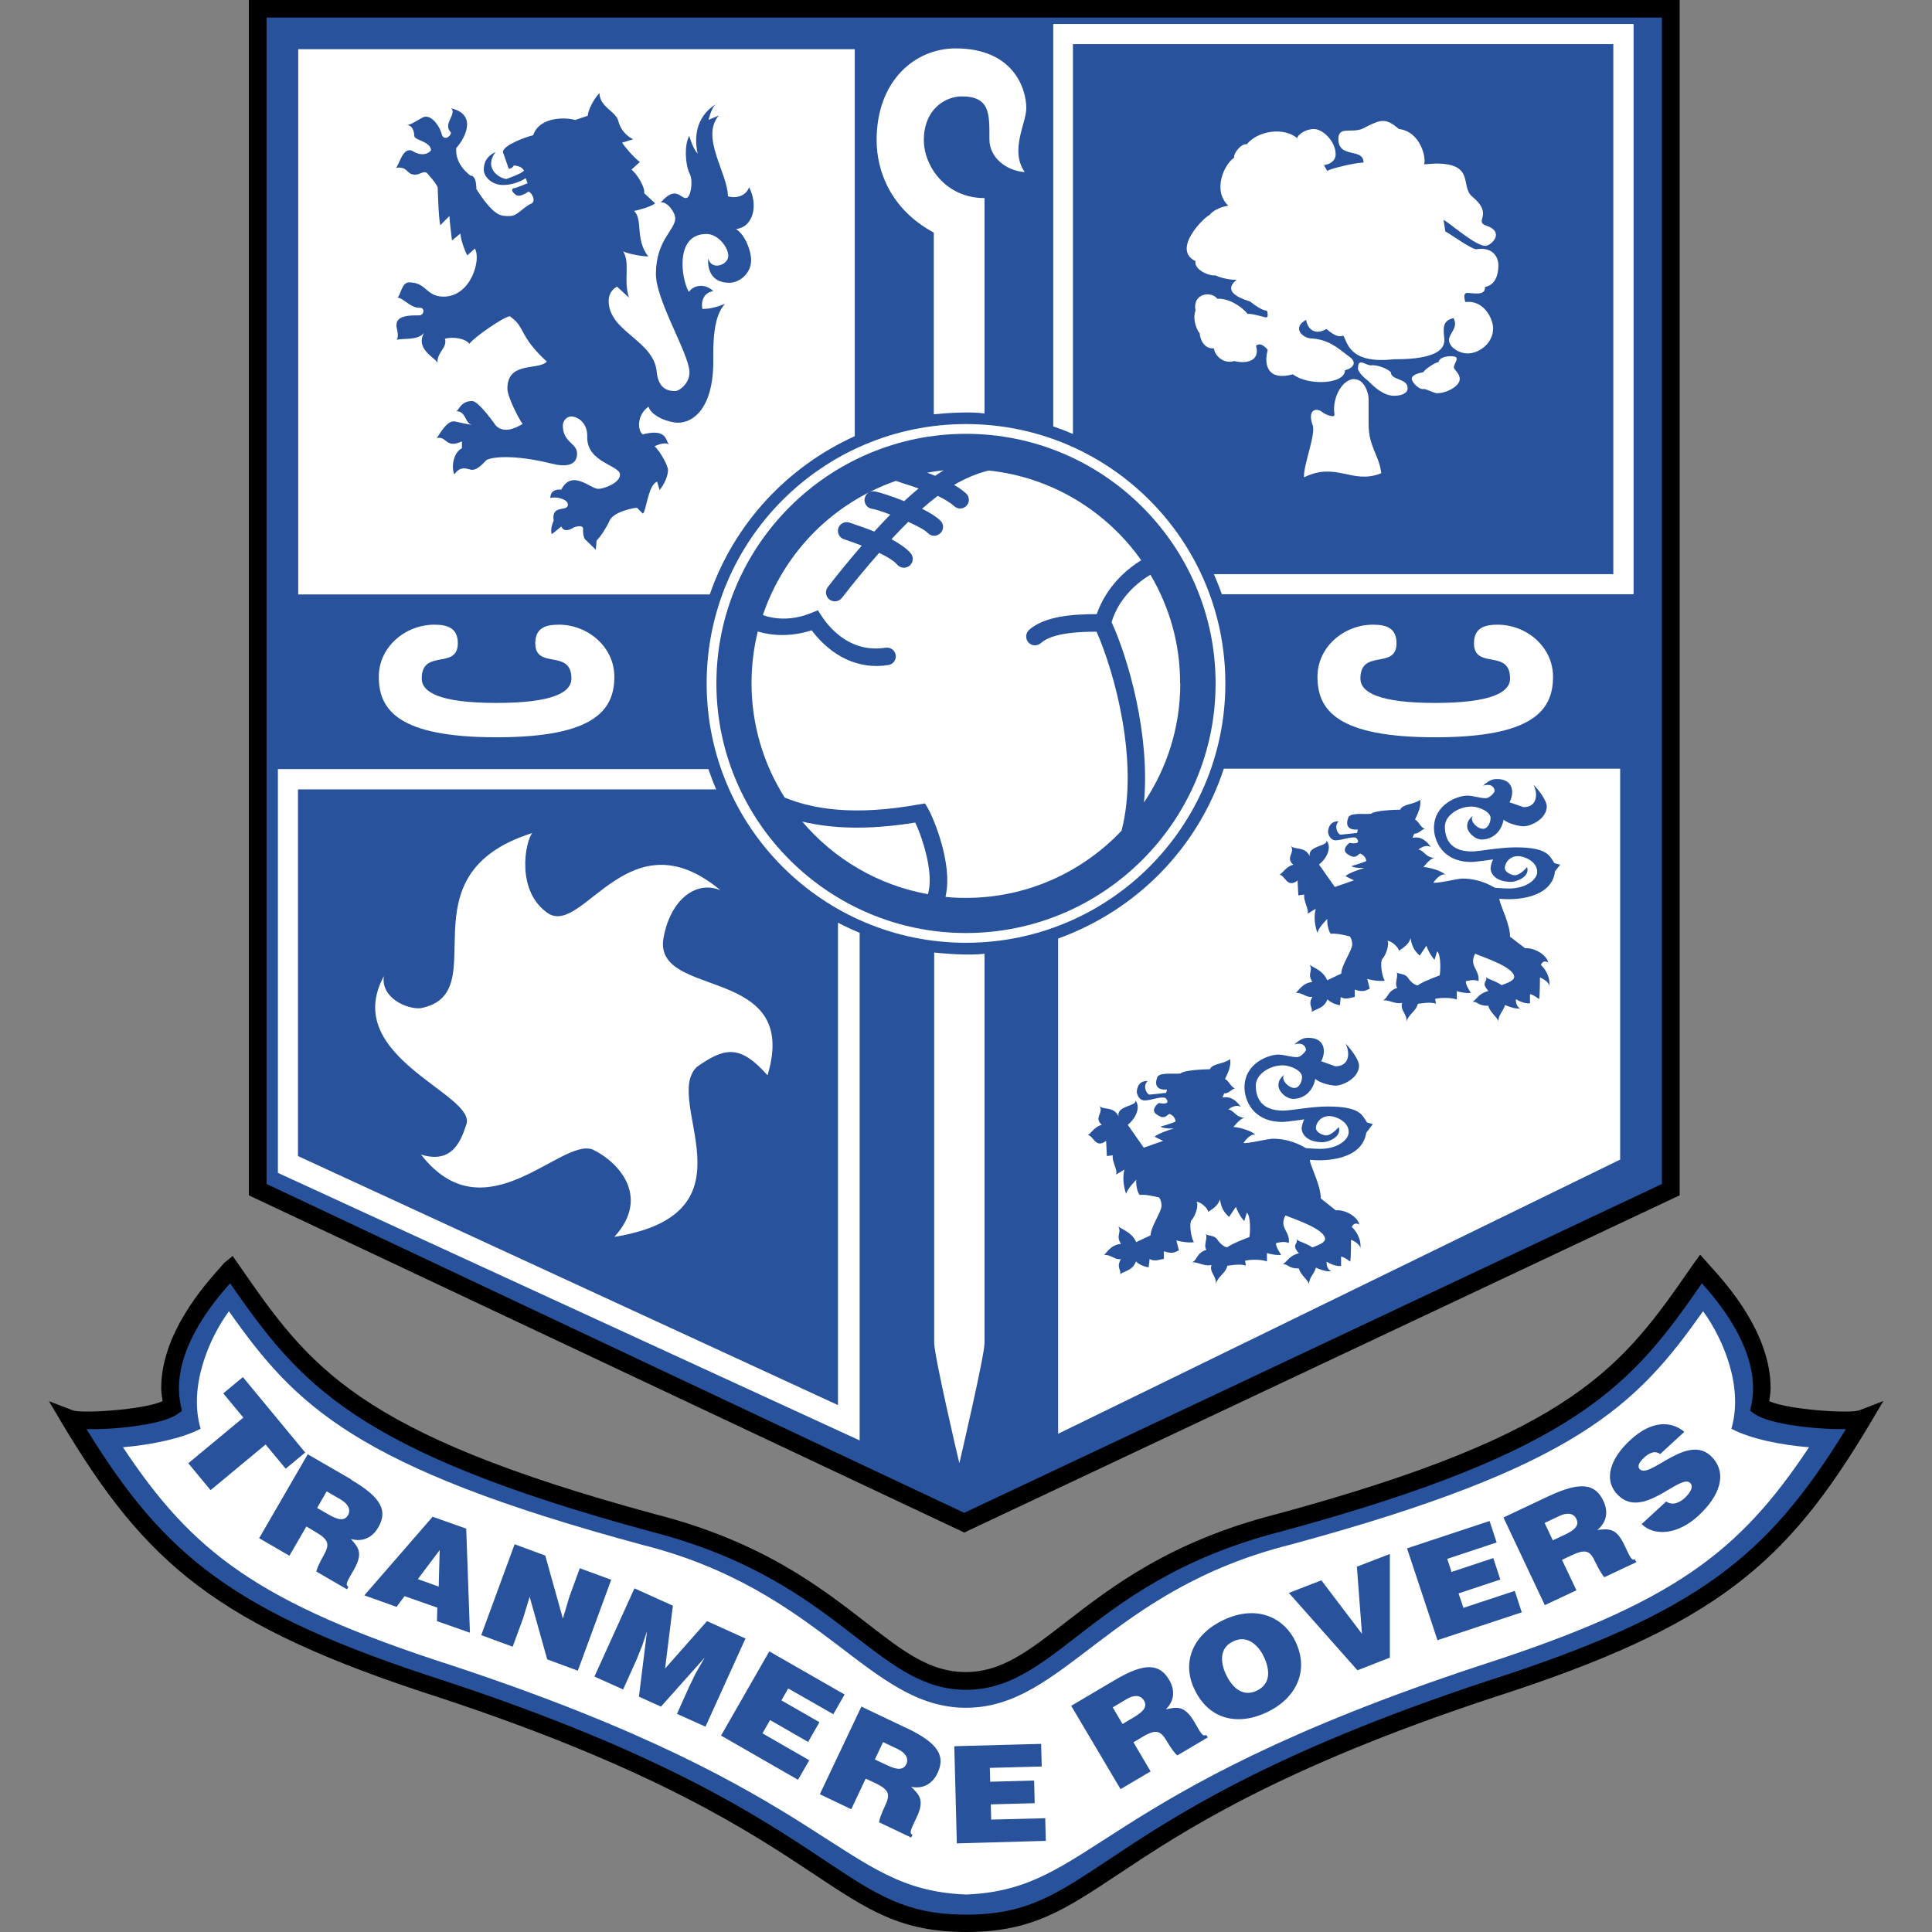 <?xml version="1.0" encoding="utf-8"?>
<svg xmlns="http://www.w3.org/2000/svg" height="99" viewBox="0 0 99 99" width="99">
  <rect x="0" y="0" width="99" height="99" fill="#808080" stroke="none"/>
  <defs>
    <style>.d{fill:#28539c;}.d,.e,.f,.g{stroke-width:0px;}.d,.e,.g{fill-rule:evenodd;}.e,.f{fill:#fff;}.g{fill:#000;}.h{opacity:0;}</style>
  </defs>
  <g id="a">
    <g class="h">
      <rect class="f" height="99" width="99" x="0" y="-.05"/>
    </g>
  </g>
  <g id="b">
    <path class="g" d="M85.61,0H12.75v61.25l36.66,17.28,36.66-17.28V0h-.45Z"/>
    <path class="g" d="M95.26,72.27c-.44.17-3.6-.02-4.6-.47.03-.22.07-.45.07-.67,0-2.82-2.25-5.33-3.06-6.22l-.55-.62-.39.54c-3.59,5.18-5.96,8.6-21.33,12.76-5.43,1.39-8.42,3.7-10.82,5.56-1.9,1.47-3.27,2.53-5.1,2.53s-3.2-1.06-5.09-2.53c-2.4-1.86-5.39-4.17-10.82-5.56-15.36-4.16-17.73-7.58-21.32-12.76l-.33-.47-.44.36-.16.19c-.8.89-3.06,3.4-3.06,6.22,0,.22.04.45.07.67-1,.45-4.15.64-4.6.47l-1.22-.47.66,1.12c4.29,7.17,7.86,10.38,19.39,14.08,11.05,3.65,15.91,6.89,19.14,9.03,2.78,1.85,4.46,2.97,7.81,2.97s5.02-1.12,7.81-2.97c3.22-2.14,8.09-5.38,19.14-9.03,11.53-3.7,15.1-6.9,19.38-14.08l.67-1.13-1.24.48h0Z"/>
    <path class="d" d="M89.92,72.46l-.24-.17.06-.29c.06-.28.09-.57.09-.86,0-2.31-1.78-4.44-2.62-5.38-3.55,5.12-6.27,8.58-21.57,12.72-5.26,1.35-8.16,3.6-10.49,5.4-1.96,1.52-3.51,2.71-5.65,2.71s-3.69-1.2-5.65-2.71c-2.34-1.81-5.24-4.05-10.5-5.4-15.28-4.14-18-7.61-21.56-12.72-.84.95-2.62,3.07-2.62,5.39,0,.28.03.57.09.86l.06.29-.24.17c-.74.53-3.18.8-4.65.76,4.01,6.5,7.51,9.42,18.41,12.92,11.17,3.69,16.1,6.97,19.36,9.14,2.73,1.82,4.24,2.82,7.31,2.82s4.57-1,7.31-2.82c3.26-2.17,8.19-5.45,19.36-9.14,10.9-3.5,14.4-6.42,18.41-12.92-1.47.03-3.9-.24-4.65-.76h0Z"/>
    <path class="e" d="M49.5,87.51c5,0,7.32-6.03,16.63-8.36,14.7-3.98,17.74-7.15,21.14-11.96,1.03,1.41,2.08,3.88,1.45,6.02.95.52,2.63.85,3.98.95-3.56,5.34-6.86,7.97-16.91,11.2-19.83,6.55-19.76,11.46-26.29,11.72-6.53-.26-6.46-5.16-26.29-11.72-10.05-3.23-13.36-5.86-16.91-11.2,1.35-.11,3.03-.44,3.98-.95-.63-2.14.42-4.61,1.45-6.02,3.4,4.82,6.45,7.99,21.14,11.96,9.3,2.33,11.63,8.36,16.63,8.36h0Z"/>
    <path class="d" d="M12.45,70.57l3.19,3.86-1,.83-1.03-1.24-2.82,2.34-1.14-1.38,2.82-2.34-1.03-1.24,1-.83ZM18,75.81l-2.23-1.29-2.49,4.3,1.55.9.87-1.5.47.28c.72.42.72.66.4,1.23-.22.38-.34.68-.36.8l1.57.91.07-.13c-.18-.11-.05-.29.27-.85.5-.87.26-1.15-.14-1.6.63.18,1.12-.1,1.4-.59.49-.84.19-1.52-1.38-2.44h0ZM17.83,77.64c-.17.3-.49.26-.97-.02l-.61-.35.49-.85.72.42c.36.21.54.51.37.81h0ZM24.08,83.66l-.19-5.33-1.72-.61-3.5,4.03,1.65.59.41-.55,1.68.59-.02.69,1.68.59h0ZM21.41,80.92l1.12-1.49-.05,1.87-1.06-.38h0ZM28.85,82.92l.32-1.08.54-1.48,1.61.59-1.71,4.66-1.57-.58-.9-3.21-.33,1.09-.54,1.47-1.61-.59,1.71-4.66,1.57.58.9,3.22h0ZM30.46,85.91l2.05-4.52,1.97.89-.4,3.22,2.15-2.43,1.97.89-2.05,4.52-1.46-.66.62-1.38.34-.7.45-.78h-.01s-2.22,2.49-2.22,2.49l-1.13-.51.41-3.31h-.01s-.23.69-.23.69l-.29.72-.69,1.53-1.47-.66ZM36.95,88.93l2.47-4.31,3.86,2.21-.58,1.01-2.31-1.32-.35.61,1.95,1.12-.58,1.01-1.95-1.12-.39.68,2.4,1.38-.58,1-3.95-2.27h0ZM49.03,94.44l-.13-4.96,4.45-.12.03,1.16-2.66.07.02.71,2.25-.06.03,1.16-2.25.06.02.78,2.77-.07.03,1.16-4.56.13h0ZM66.39,84.13c.72,1.53-.01,2.92-1.47,3.61-1.55.73-3,.34-3.72-1.19-.67-1.41-.04-2.82,1.5-3.54,1.77-.83,3.14-.06,3.69,1.12h0ZM62.82,85.8c.27.58.8,1.2,1.57.84.7-.33.72-1.01.37-1.75-.29-.61-.87-1.13-1.57-.78-.74.34-.64,1.12-.37,1.69ZM66.03,81.63l1.68-.65,2.08,2.74-.26-3.44,1.69-.65v5.31s-1.66.65-1.66.65l-3.52-3.97h0ZM73.66,84.05l-1.56-4.71,4.23-1.4.36,1.1-2.53.84.22.67,2.14-.71.36,1.1-2.14.71.25.74,2.63-.87.36,1.1-4.33,1.43h0ZM85.07,74.51c-.12-.09-.28-.12-.42-.07-.14.04-.27.13-.4.25-.29.27-.35.46-.23.59.51.55,2.5-1.93,3.72-.6.78.84.39,1.97-.71,2.99-1.06.98-2.26,1.06-2.91.43l1.26-1.16c.14.1.32.13.48.09.16-.04.33-.14.46-.26.33-.31.46-.6.3-.77-.51-.55-2.46,1.96-3.75.57-.72-.77-.34-1.84.66-2.77,1.11-1.03,2.1-.99,2.78-.43l-1.25,1.15h0ZM46.47,88.56l-2.33-1.11-2.13,4.49,1.61.77.74-1.57.49.23c.75.36.77.6.49,1.19-.19.4-.29.7-.29.82l1.64.78.07-.14c-.19-.09-.08-.28.2-.87.43-.9.16-1.17-.27-1.59.64.13,1.1-.18,1.35-.7.41-.87.06-1.53-1.58-2.31h0ZM46.44,90.4c-.15.31-.47.3-.97.06l-.64-.3.42-.89.76.36c.37.18.58.46.43.78h0ZM61.81,88.9c-.18.11-.28-.09-.6-.65-.51-.86-.87-.79-1.47-.66.47-.46.46-1.02.17-1.51-.49-.83-1.24-.91-2.8.02l-2.22,1.31,2.53,4.27,1.54-.91-.88-1.49.47-.28c.72-.43.93-.3,1.26.25.22.38.42.63.52.7l1.56-.92-.08-.13h0ZM58.13,87.98l-.61.36-.5-.85.72-.43c.36-.21.7-.22.88.08.18.3-.01.55-.49.84h0ZM83.79,79.9c-.19.09-.26-.12-.54-.7-.42-.91-.79-.87-1.4-.8.51-.42.56-.97.31-1.49-.41-.87-1.14-1.02-2.79-.25l-2.33,1.1,2.12,4.49,1.62-.76-.74-1.56.49-.23c.76-.36.96-.22,1.23.37.19.4.37.67.45.75l1.64-.77-.07-.14ZM80.21,78.63l-.64.3-.42-.89.76-.36c.38-.18.72-.16.87.16.15.32-.07.55-.57.79h0ZM85.16,60.68V.9H13.66v59.77c.51.24,35.37,16.68,35.75,16.85l35.75-16.85Z"/>
    <path class="e" d="M54.99,22.24c-.33-.14-.67-.27-1.02-.39V1.23h29.74v29.22h-21.1c-.12-.35-.26-.69-.41-1.03h20.47V2.26h-27.69v19.98h0,0ZM43.8,22.35c-3.46,1.57-6.18,4.49-7.43,8.11H15.28V2.52h28.52v19.83h0ZM44.05,47.8c-.38-.16-.75-.33-1.11-.52v24.72l-27.67-12.76v-18.79h21.43c-.15-.34-.28-.69-.4-1.04H14.24v20.69l29.81,13.71v-26.01ZM54.23,48.09c4.01-1.45,7.15-4.64,8.48-8.7h20.31v20.03l-28.8,14.05v-25.38h0ZM25.44,37.78c5,0,6.04-1.38,6.04-3.1,0-1.55-1.38-2.67-2.84-2.67-.69,0-1.21.17-1.21.95,0,1.38,1.85.26,1.85,1.81,0,.69-.9,1.25-3.84,1.25s-3.83-.56-3.83-1.25c0-1.55,1.85-.43,1.85-1.81,0-.77-.52-.95-1.2-.95-1.47,0-2.85,1.12-2.85,2.67,0,1.72,1.04,3.1,6.03,3.1h0ZM73.54,37.78c-5,0-6.03-1.38-6.03-3.1,0-1.55,1.38-2.67,2.84-2.67.69,0,1.21.17,1.21.95,0,1.38-1.85.26-1.85,1.81,0,.69.91,1.25,3.83,1.25s3.84-.56,3.84-1.25c0-1.55-1.85-.43-1.85-1.81,0-.77.52-.95,1.21-.95,1.47,0,2.84,1.12,2.84,2.67,0,1.72-1.03,3.1-6.04,3.1ZM50.45,48.88v19.93c0,.65-1.21,5.82-1.29,6.17-.09-.35-1.29-5.52-1.29-6.17v-20c.39.04,1.74.17,2.59.06h0ZM50.45,21.18v-11.03c-1.99,0-3.11-1.64-3.11-2.97,0-1.6,1.12-2.24,1.94-2.24,1.47,0,1.42.91,1.42,2.2,0,.91.82,1.6,1.81,1.68-.78-1.12.08-2.5.08-3.28,0-1.03-.69-3.06-3.62-3.06-2.07,0-4.05,1.64-4.05,4.7,0,1.55.69,3.53,2.93,4.74v9.31c.67-.07,1.96-.15,2.59-.04h0Z"/>
    <path class="e" d="M66.48,7.09c-.69-.6-2.03-.39-2.59.3-.3-.04-.69.47-.65.69-.52.35-1.12,1.68-.3,2.46-.74.13-.95.47-.95.47-.26.09-1.98,1.77-.73,2.37-.09.43.69.78,1.03.73.22.13.86.26,1.08.22-.13.13-.86.65.69,1.12,0,0,.56.47.86.47,0,0,.13.39-.08.34-.18-.04-.74-.21-.91-.17-.3-.39-.99-.82-1.55-.78-.34-.43-1.29-.26-1.12.6-.17.47.08,1.03.21,1.16.04.43.3.82.73.78.05.39.52.82,1.04.65.69.17,1.34-.04,1.12-.78,0,0,.22-.26.6.21-.22.82.04,1.6,1.29,1.25.77.6,2.67.52,2.67-.21.39-.09.69-.39.17-.73-.56-.43-1.04-.86-1.94-.9-.43-.04-.95-.56-.22-.95.04.34.35.86,1.04.47.17.13.52.47.86.34.22.3.26,1.47,2.59,1.21.99,0,2.76-.08,2.58-1.12-.04-.47-.09-.86.48-.99.3.56-.35.82-.21,1.25.08.26.47.56.95.56.52,0,1.29-.47,1.29-1.29,0-.47-.47-1.47-1.42-1.34,0,0-.17-.47.09-.47.3,0,.95.17.91-.3.65-.13.69-.86.69-1.12,0-.39-.26-.95-1.12-.82-.22.04-1.46-.86-1.6-.91l-.09-.6c.43.26,1.64,1.34,2.15,1.34.26,0,1.04-.69.04-1.04-.65-.21.39-.56-.69-1.46-.69-.52.17-1.72-1.9-1.72l-.6.04c.13-.3-.17-1.68-1.29-1.81-.69-.6-.95-.47-1.72-.09-.6.39-1.38-.13-1.38.6,0,1.03,1.29.43,1.29,1.21-.39,0-1.68.3-1.86.43l-.17-.3c.3-.04.6-.21.6-.56,0-.65-.65-1.29-1.12-1.29-.34,0-.78.22-.86.48h0Z"/>
    <path class="e" d="M69.41,19.42c-.64,0-1.16.99-1.03,1.81.04.21-.43.04-.65-.13-.26-.21-.74-.13-.48.65.22.43-.47,2.07-.43,2.71,1.68-.82,2.46.39,3.96-.21-.13-.99-.65-1.34-.65-2.54v-1.29c0-.26-.21-.99-.73-.99h0ZM69.58,18.86c0,.22.39.56.52.65.3.3.78.77,1.34.77.3,0,.69-.09.69-.39,0-.52-.86-.39-.86-.82-.17-.17-.69-.39-.99-.35-.26.04-.69-.43-.69.13ZM74.41,18.25c-.69,0-.69.3-.69.3-.22.04-.73.39-.78.52-.21.04-.6.13-.6.34,0,.17.39.6.65.52.3.09.52.22.65.22.47,0,1.16-.35,1.16-.73,0-.3-.3-.47-.3-.6,0-.21.38-.56-.09-.56h0Z"/>
    <path class="d" d="M37.69,11.74c.95-.09,1.16-1.29.69-2.15-.04.21-.39.65-1.08.47,0-1.17-1.42-3.02-.47-4.14l-.52.22s.17-.78.47-.86c-.47.26-1.38.99-1.03,2.59-.26-.26-.43-.91-.43-.91-.26.47-.21,1.42,0,1.9.22.34.09,1.29-.17,1.29-.3,0-.52-.65-1.29.22.35-.04.74.52.74.82,0,.6-.99,1.12-.99,2.85,0,.63.36,1.54.75,2.44.46,1.06.97,2.09.97,2.61,0,.56-.52.95-.73.95-.35,0-.86-.09-.95-.99-.1-1.17-1.37-1.74-2.05-2.56-.24-.31-.41-.64-.41-1.06,0-.56.43-.74.43-.74l.61.56c-.3-.91.08-1.77-.3-2.37.26.13.95.26,1.29.26-.69-.86-.26-1.9-.73-2.33.22-.04.86-.21,1.08-.39l-.56-.52c.05-.3-.34-.95-.65-1.21l.43-.39c-.26-.17-.82-.82-.91-.99l.56-.17c-.13-.08-.6-.3-.77-.99-.17-.47-.95-.69-.95-1.38-.3.3-.6.9-.6,1.16l-.65.22c-.39-.13-1.81-.22-2.15.78-.39.09-1.55.52-1.55.86l.3.86s.17,0,.26-.17c0,0,.38,0,.52.26-.13.17-.9.43-.9.43-.26,0-1.21-.47-.56-1.38-.26.13-.6.35-.6.91,0,.34.39.78.99.78.39,0,.82-.13,1.16-.35l.09.26s-.6.26-.73.26c0,0-.18.09.09.3.17.17.43.04.69-.13.17.04.39.47.17.6-.47.21-.73.65-1.12.65-.43,0-.77.09-1.72-1.38,0-.39-.08-.69-.3-.69,0,0-.82-.56-.73-1.42.3-.3,1.21-1.68-.26-2.03.3.3-.43.78-.04,1.21.13.09-.26.52-.43.17-.08-.39-.47-.99-.86-.95-.17,0-.69.43-.95.43.39,0,.39.56.39.56,0,.22.82.26.86.73,0,0-.3.43-.95.04-.52-.26-.69.78-.86.86.65-.09.52.35.99.35.26,0,.43-.21.6-.09,0,0,.56.6.56.78,0,0,.04,1.55.13,1.9l.47-.47c0,.21.13,1.25.13,1.25l.43-.35c.04.48.35,1.12.35,1.12l.39-.35c.34.52-.18,2.46-1.6,2.46-.91,0-.86-.73-1.77-.73-.39,0-.43.69-.6.78.3,0,.69.56,1.16.52.26,0,.22.39-.04.39-.43,0-.98,0-1.13.32-.03.07-.04.16-.04.24,0,0,.17.6,0,.69.47-.09,1.08.04,1.42-.35-.48.86.64,1.29.69,1.55-.05-.56.52-.78.38-1.25.43-.13,1.08,0,1.25.26.12-.19.9-.78,1.5-1.14.23-.14.44-.25.57-.28.14.1.24.19.33.28.41.45.36.94,1.57,2.05-.43.47-2.02-.04-2.02,1.38,0,.43.6,1.59.78,1.81-.69.43-1.12.35-1.38.08,0,0-.86-1.25-1.21-1.25-.6,0-.69.52-.82.52.56,0,.43.69.86.69-.35,0-.82-.17-.99-.17-.39,0-.8.8-.86.86.52-.13.43.56,1.29.17v.35c-.43.21-.56.95-.39,1.34.3-.43.6-.3.78-.26.35.13.69-.3.86-.47.26-.17,1.42-.3,3.32.17.65.17,1.33.17,1.33-.52,0-.52-.73-.56-.73-1.42,0-.26.21-.47.43-.47.3,0,.86.3.82,1.08,0,1.29,1.68,1.42,1.68,1.9,0,.43-.82.73-1.12.73-.39,0-1.34-1.03-1.89.04,0,0-.56-.09-.56.43.26-.09.9.04.9.34,0,.39-.86-.04-.73.82,0,0-.21.47-.09.69l.48-.39c.17.39.65.04.65.04,0,0,.47-.17.47.08,0,0-.04.48.17.6l.48.47.04-.47c.22-.22.52-.69.65-.99.17-.48,1.25-.69,1.42-.69l.3.3c.17-.09.26-1.46.73-1.64l.13.43c.17-.21.43-.65.43-1.03,0-.21-.39-.95-.69-1.21.26-.13.6-.21.73-.09-.17-.3-.17-.82-1.34-.52-.3-.26-.26-1.03.3-1.42.17.52,1.08.82,1.51.82.78,0,1.81-.73,1.81-3.15,0-.49-.02-1.34.16-2.05.09-.35.23-.66.44-.89-.43.17-.77.26-1.16.26-.09-.52.17-.86.56-.91-.34-.35-.95-.39-1.25.04-.39-.65-.74-2.97.9-2.97.6,0,1.12.69,1.12,1.12,0,.47-.86.78-1.03.13-.04.52.13,1.25,1.08,1.25.52,0,1.12-.47,1.12-1.16,0-.47-.3-1.29-.77-1.59h0Z"/>
    <path class="e" d="M27.26,42.69c-6.81,2.16-1.81,8.19-5.69,8.97-.69.08-2.07-.52-1.9-1.64-2.24,4.14,4.74,6.04,4.23,7.59-.26.78-.69,2.07-2.33,1.55,3.28,4.22,7.15-.86,8.79-.26,1.29.6,3.02,2.41,1.12,4.48,7.5-1.21,2.42-6.98,4.23-8.71,1.47-1.04,2.24-1.12,3.62.43,1.72-5.69-5.78-3.88-5.34-6.98.35-2.07,1.72-3.02,2.93-2.5-4.65-3.88-6.98,2.24-8.79,1.21-1.73-1.12-1.21-3.71-.86-4.14h0Z"/>
    <path class="d" d="M70.05,57.99l.3-.39-.3-.08c-.26-.39-.34-.82-2.03-.82-.82,0-1.9.21-2.24.21-.39,0-1.43-.04-1.43-1.29,0-.56.69-1.03,1.38-1.03.38,0,.99.26.99.6,0,.21-.13.56-.39.56-.3,0-.73-.43-.52-.69-.13.13-.3.26-.3.56s.38.69.77.69c.3,0,.95-.17,1.12-1.03.21.22.82.35,1.03.35.39,0,1.21-.39,1.21-1.03,0-.3-.43-.86-.69-1.12.26.52.17,1.16-.52,1.16l-.73-.26c.26-.47.21-1.2-.65-1.2-.21,0-.39.04-.73.34.43-.13.6.09.6.3,0,0-.21.35-.47.35-.3,0-.65-.13-.95-.13-.48,0-1.73.43-1.73,1.68,0,.65.43,1.77,1.94,1.77.22,0,1.12-.13,1.12-.13-.13.26-.13.48-.13.48,0,.17.17.69,1.08.69.26,0,.99-.26.82-.78,0,0-.35.43-.65.43-.13,0-.52-.13-.52-.39,0-.21.21-.6.69-.6.3,0,.99.26.99.82,0,.39-.56.86-1.46.86-.3,0-.74-.04-.74-.04-.51-.31-1.09-.48-1.68-.48-.26,0-1.29.26-1.51.22,0,0,.3-.48.6-.43-.21-.22-.9-.39-1.12-.39.22-.26.43-.47.6-.47-.47,0-.56-.39-.86-.43.17-.13.43-.26.65-.13-.26-.34-.52-.56-.95-.48l.09-.21c.26,0,.35-.21.56-.26-.21-.04-.34-.43-.52-.47.04-.13.35-.6.26-1.03-.3.26-.91.21-1.03.52-.26,0-1.34.04-1.51.22-.48.04-1.17-.09-1.21.26,0,0-.21.52.35.56h.17l-.04.17c-.3.04-.86.09-.86.09-.17-.04-.35-.47-.09-.69,0,0-.52-.09-.56.56.04.26.21.43.39.43.35,0,.82-.22,1.08-.13,0,0,.39.39-.34.26-.13.09-.43.39-.09.6.43.3.52-.04.65-.04.3.13.3.39.3.39-.17.09-.77.26-.77.26.17.13.69.09.69.09,0,0-.86.26-.99.43l.43.21-.99.35-.82-1.17c.47-.39.65-.95.39-1.25.09.3-.99.26-.86.82-.26-.56-.82-.3-.99-.56.26.39-.31.6.13.99-.39.09-.56.47-.73.52.3,0,.39.73.95.3l.04.78.3-.04c-.01.1,0,.2.03.3.07.27.21.53.14.69l.43-.26c-.13.47,0,1.03.09,1.25.04-.26.52-.73.52-.73-.04.17.04.65.17.78.3-.04.82.09.99.13.13.13.13.43.13.43,0,.3-.56,1.08-.56,1.51l-.74.35c-.26-.6-.91-.69-.95-.86.26.39-.13.47.17.95-.52.04-.74.47-.86.56.39,0,.52.26.86.22-.26.43.04.56-.05.77.39-.22.65-.22.82-.65.26.26.65.3.65.3l.05-.43c.26.17.6,0,.73,0v-.39c.52.17.6,0,.77-.04l-.13-.52c.3.09.69.13.9.09-.13-.17-.26-.91-.13-1.12.22-.22.39-.82.26-.95.22,0,.6.35.6.52.26-.17.52-.34.6-.64.09.56.3.73.47.9l.35-.52c.04.13.22.52.43.73l.13-.43c.22.17.17,1.12.13,1.25-.35.13-.99.39-1.12.52-.26,0-.52-.39-.52-.39-.17-.26-.52-.17-.6-.3.13.21-.13.6.04.82-.52.17-.43.48-.73.65.3-.04.6.22.99.13-.13.39.3.6.21.99.13-.43.52-.56.6-.95,0,0,.73-.13.95,0l-.04-.26c.43-.09.95-.04,1.12.04v-.43c.13.04.52.13.73.09,0,0-.3-.43-.26-.6,0,0,.43-.13.65,0,.09-.6-.52-.78-.17-1.42.39.17,2.03.69,2.03,1.21,0,.17-.3.3-.65.43-.39-.26-.74-.3-.82-.43.13.26-.3.26.13.73-.52.13-.6.43-.82.56.3,0,.26.22.82.22.05.3.52.64.52.82,0-.39.26-.52.35-.86.3.13.6.22.77.17-.26-.13-.22-.48-.22-.48,0,0,.39.26.74.22v-.48c.21.04.47.26.47.26.04-.21.04-1.12.04-1.12.13.04.52.26.47.47.09-.47-.22-.95-.43-1.12,0,0,.09-.3.39-.13-.13-.48-.82-.78-1.21-.73l-.77-.61c0-.63-.47-1.55-.55-1.89,0-.03,0-.06-.01-.09.82.09,2.67,0,2.89-1.38h0ZM79.65,44.69l.3-.38-.3-.08c-.25-.38-.34-.81-2-.81-.81,0-1.87.21-2.21.21-.38,0-1.4-.04-1.4-1.28,0-.55.68-1.02,1.36-1.02.38,0,.98.26.98.59,0,.21-.13.55-.39.55-.3,0-.72-.42-.51-.68-.13.13-.3.26-.3.55s.38.68.76.68c.3,0,.94-.17,1.11-1.02.22.21.81.34,1.02.34.38,0,1.19-.38,1.19-1.02,0-.3-.42-.85-.68-1.11.25.51.17,1.15-.51,1.15l-.72-.25c.26-.47.21-1.19-.64-1.19-.21,0-.38.04-.72.34.43-.13.6.08.6.3,0,0-.21.34-.47.34-.3,0-.64-.13-.94-.13-.47,0-1.7.43-1.7,1.66,0,.64.43,1.74,1.92,1.74.21,0,1.11-.13,1.11-.13-.13.25-.13.47-.13.47,0,.17.17.68,1.06.68.25,0,.98-.26.81-.76,0,0-.34.42-.63.42-.13,0-.51-.13-.51-.38,0-.21.21-.6.68-.6.3,0,.98.26.98.81,0,.38-.56.85-1.45.85-.3,0-.72-.04-.72-.04-.64-.38-1.23-.47-1.66-.47-.25,0-1.28.26-1.49.21,0,0,.3-.47.6-.42-.21-.21-.89-.38-1.11-.38.21-.26.42-.47.59-.47-.47,0-.55-.38-.85-.43.17-.13.42-.25.64-.13-.25-.34-.51-.55-.94-.47l.09-.21c.26,0,.34-.21.55-.25-.22-.04-.34-.42-.51-.47.04-.13.34-.6.26-1.02-.3.25-.9.21-1.02.51-.25,0-1.32.04-1.49.21-.47.04-1.15-.09-1.19.26,0,0-.21.51.34.55h.17l-.04.17c-.3.04-.85.09-.85.09-.17-.04-.34-.47-.09-.68,0,0-.51-.08-.55.55.04.26.21.42.38.42.34,0,.81-.21,1.06-.13,0,0,.38.38-.34.26-.12.09-.42.38-.08.59.43.3.51-.04.64-.04.3.13.3.38.3.38-.17.09-.76.26-.76.26.17.13.68.09.68.09,0,0-.85.25-.98.43l.43.21-.98.34-.81-1.15c.47-.38.64-.93.38-1.23.09.3-.98.26-.85.81-.26-.55-.81-.3-.98-.55.25.38-.3.6.13.98-.38.09-.56.47-.72.51.3,0,.39.73.94.3l.04.76.3-.04c-.01.1,0,.2.03.3.06.27.21.53.14.68l.42-.25c-.13.47,0,1.02.09,1.23.04-.26.51-.72.51-.72-.04.17.05.64.17.77.3-.04.8.09.97.13.13.13.13.42.13.42,0,.3-.56,1.06-.56,1.49l-.72.34c-.26-.6-.89-.68-.93-.85.25.38-.13.47.17.94-.51.04-.72.47-.85.55.38,0,.51.26.85.21-.25.42.04.55-.04.77.38-.21.64-.21.81-.64.26.25.64.3.64.3l.04-.42c.26.17.6,0,.72,0v-.38c.51.17.59,0,.77-.04l-.13-.51c.3.09.68.13.9.09-.13-.17-.26-.89-.13-1.11.21-.21.38-.81.26-.93.21,0,.59.34.59.51.26-.17.51-.34.6-.64.09.55.3.72.47.89l.34-.51c.04.13.21.51.42.72l.13-.43c.22.17.17,1.11.13,1.23-.34.13-.98.38-1.11.51-.26,0-.51-.38-.51-.38-.17-.26-.51-.17-.59-.3.12.21-.13.6.04.81-.51.17-.43.47-.73.64.3-.04.59.21.98.13-.13.38.3.6.21.98.13-.43.51-.55.59-.93,0,0,.72-.13.93,0l-.04-.26c.42-.08.94-.04,1.11.04v-.43c.13.04.51.13.72.08,0,0-.3-.42-.25-.59,0,0,.42-.13.64,0,.08-.6-.51-.77-.17-1.41.38.17,2,.68,2,1.19,0,.17-.3.3-.64.42-.38-.25-.72-.3-.81-.42.13.25-.3.25.13.72-.51.13-.6.43-.81.55.3,0,.25.21.81.21.04.3.51.64.51.81,0-.38.25-.51.34-.85.3.13.6.21.77.17-.25-.13-.21-.47-.21-.47,0,0,.38.25.72.21v-.47c.22.05.47.26.47.26.04-.21.04-1.11.04-1.11.13.04.51.25.47.47.09-.47-.21-.93-.42-1.11,0,0,.08-.3.38-.13-.13-.47-.81-.77-1.19-.73l-.77-.59c0-.62-.46-1.52-.54-1.87,0-.03,0-.06-.01-.08.81.09,2.64,0,2.85-1.36h0Z"/>
    <path class="e" d="M49.5,48.31c7.34,0,13.29-5.95,13.29-13.29s-5.95-13.29-13.29-13.29-13.29,5.95-13.29,13.29,5.95,13.29,13.29,13.29Z"/>
    <path class="d" d="M49.5,22.23c-7.05,0-12.79,5.74-12.79,12.79s5.74,12.79,12.79,12.79,12.79-5.74,12.79-12.79-5.74-12.79-12.79-12.79h0ZM60.48,35.02c0,2.26-.69,4.36-1.86,6.1.32-3.48-.81-7.39-1.66-9.24.37-1.24,1.33-2.04,1.99-2.43,1,1.69,1.53,3.61,1.52,5.57ZM45.91,24.64l.38.13c.23.07.5.16.78.26-.23.19-.48.41-.74.65-.64-.26-1.25-.45-1.5-.5-.09-.01-.18,0-.26.03.43-.22.88-.41,1.34-.57h0ZM47.51,24.22c.28-.05.56-.09.84-.12-.14.09-.28.18-.43.28-.14-.05-.27-.11-.41-.16h0ZM41.11,42.1c1.42.34,3.27.46,5.79.05.26.55.74,1.86.74,2.96,0,.26-.03.5-.09.71-2.51-.45-4.79-1.77-6.44-3.72ZM48.45,45.95c.41-1.73-.7-4.2-.89-4.51l-.16-.27-.31.05c-3.34.6-5.43.24-6.88-.35-1.11-1.75-1.7-3.78-1.7-5.86,0-.91.11-1.8.32-2.65.7.21,1.67.29,2.76-.06,1.02,1.34,2.41,2.02,3.92,1.78.25-.03.42-.26.39-.5-.03-.25-.26-.42-.5-.39-.01,0-.02,0-.03,0-1.71.27-2.78-.89-3.26-1.61l-.2-.31-.34.14c-1.03.42-1.91.31-2.48.11.93-2.74,2.89-5.01,5.48-6.31-.23.1-.33.37-.23.6.06.14.19.24.34.26.18.03.54.14.94.3-.26.27-.54.56-.82.87-.42-.17-.84-.32-1.27-.46-.24-.08-.49.05-.57.28,0,0,0,0,0,0-.08.24.05.49.28.57,0,0,0,0,0,0,.34.11.64.22.92.33-.6.69-1.18,1.4-1.74,2.12-.15.2-.12.48.08.64.2.15.48.12.64-.08.61-.79,1.25-1.56,1.91-2.31.46.22.77.42.93.61.17.19.45.2.64.04.19-.17.2-.45.04-.64h0c-.23-.26-.58-.49-.98-.71.28-.3.57-.6.86-.89.46.21.86.42,1.01.58.18.18.46.18.64,0s.18-.46,0-.64c-.2-.2-.54-.41-.94-.61.28-.25.55-.47.8-.66.33.16.63.33.85.53.18.17.47.15.63-.03,0,0,0,0,0,0,.17-.18.15-.47-.03-.63,0,0,0,0,0,0-.19-.16-.39-.31-.61-.43.55-.33,1.14-.58,1.77-.74,3.23.34,6.04,2.08,7.82,4.6-.79.48-1.8,1.38-2.28,2.76-1.22,0-2.67.1-3.47.81-.18.17-.2.45-.03.64.17.19.45.2.64.03.62-.56,2.17-.58,2.85-.58.93,2.1,2.19,6.7,1.28,10.2-2,2.11-4.83,3.44-7.97,3.44-.35,0-.69-.01-1.04-.05h0Z"/>
  </g>
</svg>